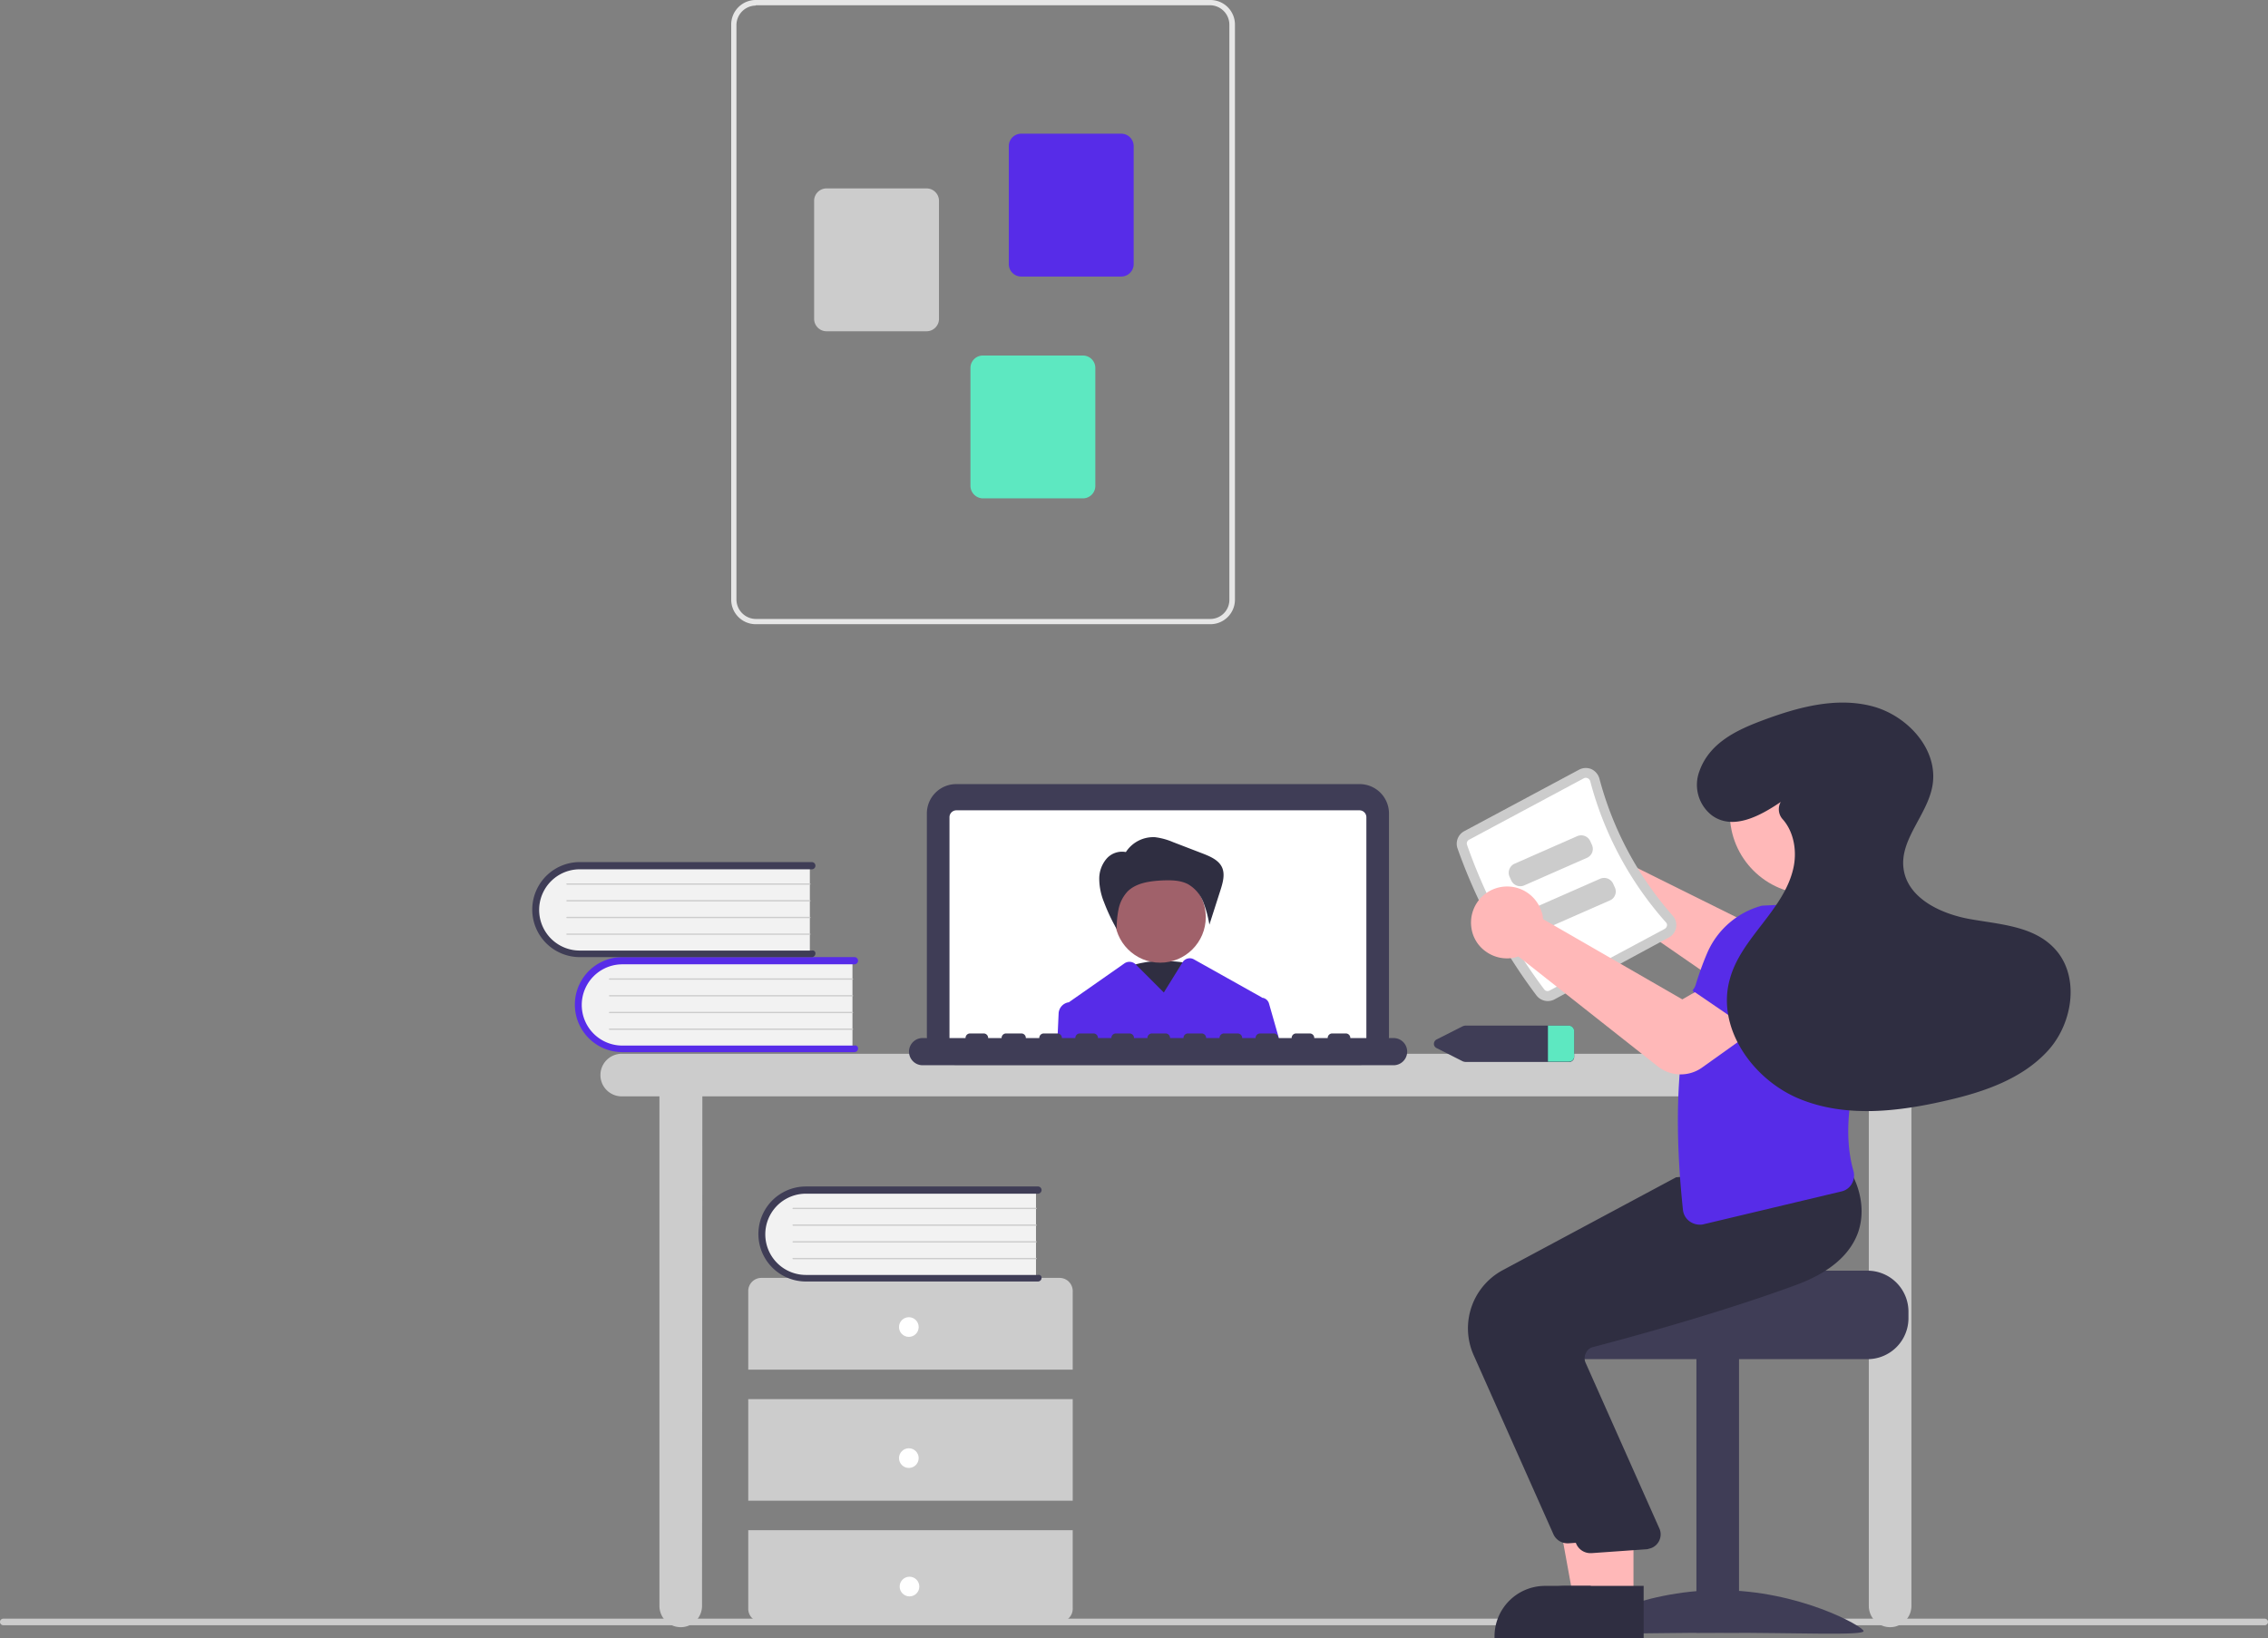 <?xml version="1.0" encoding="utf-8"?>
<svg id="online_visio_equipe" xmlns="http://www.w3.org/2000/svg" width="692" height="499.9" viewBox="0 0 692 499.9">
  <rect x="0" y="0" width="692" height="499.9" fill="#808080" stroke="none"/>
  <path id="Tracé_14286" data-name="Tracé 14286" d="M691,496H1a1,1,0,0,1,0-2H691a1,1,0,0,1,0,2Z" fill="#ccc"/>
  <path id="Tracé_14287" data-name="Tracé 14287" d="M595.7,321.6h-406a6.5,6.5,0,1,0,0,13h11.5V490.1a6.5,6.5,0,0,0,13,0l.1-155.5H570.2V490.1a6.5,6.5,0,0,0,13,0v-152l1.9-3.4h10.6a6.487,6.487,0,0,0,6.5-6.5A6.573,6.573,0,0,0,595.7,321.6Z" fill="#ccc"/>
  <path id="Tracé_14288" data-name="Tracé 14288" d="M414.8,325h-123a8.963,8.963,0,0,1-9-9V248.3a8.963,8.963,0,0,1,9-9h123a8.963,8.963,0,0,1,9,9V316A8.963,8.963,0,0,1,414.8,325Z" fill="#3f3d56"/>
  <path id="Tracé_14289" data-name="Tracé 14289" d="M414.8,247.3h-123a2.112,2.112,0,0,0-2.1,2.1v67.7a2.112,2.112,0,0,0,2.1,2.1h123a2.112,2.112,0,0,0,2.1-2.1V249.4A2.112,2.112,0,0,0,414.8,247.3Z" fill="#fff"/>
  <path id="Tracé_14290" data-name="Tracé 14290" d="M363.8,294.2s-14.7-3.4-22.8,2.8,10.3,20.4,10.3,20.4Z" fill="#2f2e41"/>
  <circle id="Ellipse_2065" data-name="Ellipse 2065" cx="13.9" cy="13.9" r="13.9" transform="translate(340.1 266)" fill="#a0616a"/>
  <path id="Tracé_14291" data-name="Tracé 14291" d="M343.3,260.4a9.977,9.977,0,0,1,9.1-4.9,20.348,20.348,0,0,1,5.5,1.5l9.1,3.5c2.3.9,4.9,2,5.9,4.3.9,2.1.2,4.6-.5,6.8L369,282.2a34.566,34.566,0,0,0-1.9-7,10.8,10.8,0,0,0-4.7-5.4c-2.4-1.2-5.1-1.2-7.8-1.1-3.7.2-7.8.7-10.5,3.3a11.242,11.242,0,0,0-2.8,5.4,31.534,31.534,0,0,0-.6,6.1,57.346,57.346,0,0,1-3.9-8.3,19.107,19.107,0,0,1-1.4-6.7,9.425,9.425,0,0,1,2.2-6.4,6.267,6.267,0,0,1,6.2-2Z" fill="#2f2e41"/>
  <path id="Tracé_14292" data-name="Tracé 14292" d="M387.2,306.3a2.452,2.452,0,0,0-2.1-1.8.1.1,0,0,1-.1-.1l-20.7-11.6a2.584,2.584,0,0,0-3.5.9l-5.7,9.2-8.5-8.5-.1-.1a2.712,2.712,0,0,0-3.4-.3l-17,11.9H326a3.622,3.622,0,0,0-3,3.4l-.4,8.9h68Z" fill="#572ce8"/>
  <path id="Tracé_14293" data-name="Tracé 14293" d="M425.2,316.8H412a1.367,1.367,0,0,0-1.4-1.4h-4.1a1.367,1.367,0,0,0-1.4,1.4H401a1.367,1.367,0,0,0-1.4-1.4h-4.1a1.367,1.367,0,0,0-1.4,1.4H390a1.367,1.367,0,0,0-1.4-1.4h-4.1a1.367,1.367,0,0,0-1.4,1.4H379a1.367,1.367,0,0,0-1.4-1.4h-4.1a1.367,1.367,0,0,0-1.4,1.4H368a1.367,1.367,0,0,0-1.4-1.4h-4.1a1.367,1.367,0,0,0-1.4,1.4H357a1.367,1.367,0,0,0-1.4-1.4h-4.1a1.367,1.367,0,0,0-1.4,1.4H346a1.367,1.367,0,0,0-1.4-1.4h-4.1a1.367,1.367,0,0,0-1.4,1.4H335a1.367,1.367,0,0,0-1.4-1.4h-4.1a1.367,1.367,0,0,0-1.4,1.4H324a1.367,1.367,0,0,0-1.4-1.4h-4.1a1.367,1.367,0,0,0-1.4,1.4H313a1.367,1.367,0,0,0-1.4-1.4H307a1.367,1.367,0,0,0-1.4,1.4h-4.1a1.367,1.367,0,0,0-1.4-1.4H296a1.367,1.367,0,0,0-1.4,1.4H281.5a4.15,4.15,0,0,0,0,8.3H425.2a4.15,4.15,0,0,0,0-8.3Z" fill="#3f3d56"/>
  <path id="Tracé_14294" data-name="Tracé 14294" d="M260.1,292.7v27.5h-69a13.757,13.757,0,1,1-.9-27.5h69.9Z" fill="#f2f2f2"/>
  <path id="Tracé_14295" data-name="Tracé 14295" d="M261.8,320a1.11,1.11,0,0,1-1.1,1.1H189.9a14.5,14.5,0,0,1,0-29h70.8a1.1,1.1,0,0,1,0,2.2H189.9a12.4,12.4,0,0,0,0,24.8h70.8A.861.861,0,0,1,261.8,320Z" fill="#572ce8"/>
  <path id="Tracé_14296" data-name="Tracé 14296" d="M260.1,299H186a.2.2,0,0,1,0-.4h74.1a.2.2,0,0,1,0,.4Z" fill="#ccc"/>
  <path id="Tracé_14297" data-name="Tracé 14297" d="M260.1,304.1H186a.2.2,0,0,1,0-.4h74.1a.2.2,0,0,1,0,.4Z" fill="#ccc"/>
  <path id="Tracé_14298" data-name="Tracé 14298" d="M260.1,309.2H186a.2.2,0,0,1,0-.4h74.1a.2.2,0,1,1,0,.4Z" fill="#ccc"/>
  <path id="Tracé_14299" data-name="Tracé 14299" d="M260.1,314.3H186a.2.2,0,0,1,0-.4h74.1a.2.2,0,1,1,0,.4Z" fill="#ccc"/>
  <path id="Tracé_14300" data-name="Tracé 14300" d="M247.1,263.7v27.5h-69a13.757,13.757,0,1,1-.9-27.5h69.9Z" fill="#f2f2f2"/>
  <path id="Tracé_14301" data-name="Tracé 14301" d="M248.8,291a1.11,1.11,0,0,1-1.1,1.1H176.9a14.5,14.5,0,1,1,0-29h70.8a1.1,1.1,0,1,1,0,2.2H176.9a12.4,12.4,0,0,0,0,24.8h70.8A.861.861,0,0,1,248.8,291Z" fill="#3f3d56"/>
  <path id="Tracé_14302" data-name="Tracé 14302" d="M247.1,270H173a.2.2,0,0,1,0-.4h74.1a.2.2,0,0,1,0,.4Z" fill="#ccc"/>
  <path id="Tracé_14303" data-name="Tracé 14303" d="M247.1,275.1H173a.2.2,0,0,1,0-.4h74.1a.2.2,0,0,1,0,.4Z" fill="#ccc"/>
  <path id="Tracé_14304" data-name="Tracé 14304" d="M247.1,280.2H173a.2.2,0,0,1,0-.4h74.1a.2.2,0,0,1,0,.4Z" fill="#ccc"/>
  <path id="Tracé_14305" data-name="Tracé 14305" d="M247.1,285.3H173a.2.2,0,0,1,0-.4h74.1a.2.2,0,0,1,0,.4Z" fill="#ccc"/>
  <path id="Tracé_14306" data-name="Tracé 14306" d="M327.3,418V394a4.012,4.012,0,0,0-4-4h-91a4.012,4.012,0,0,0-4,4v24Z" fill="#ccc"/>
  <rect id="Rectangle_3229" data-name="Rectangle 3229" width="99" height="31" transform="translate(228.3 427)" fill="#ccc"/>
  <path id="Tracé_14307" data-name="Tracé 14307" d="M228.3,467v24a4.012,4.012,0,0,0,4,4h91a4.012,4.012,0,0,0,4-4V467Z" fill="#ccc"/>
  <circle id="Ellipse_2066" data-name="Ellipse 2066" cx="3" cy="3" r="3" transform="translate(274.3 402)" fill="#fff"/>
  <circle id="Ellipse_2067" data-name="Ellipse 2067" cx="3" cy="3" r="3" transform="translate(274.3 442)" fill="#fff"/>
  <circle id="Ellipse_2068" data-name="Ellipse 2068" cx="3" cy="3" r="3" transform="translate(274.5 481.2)" fill="#fff"/>
  <path id="Tracé_14308" data-name="Tracé 14308" d="M316.1,362.7v27.5h-69a13.757,13.757,0,1,1-.9-27.5h69.9Z" fill="#f2f2f2"/>
  <path id="Tracé_14309" data-name="Tracé 14309" d="M317.8,390a1.11,1.11,0,0,1-1.1,1.1H245.9a14.5,14.5,0,0,1,0-29h70.8a1.1,1.1,0,0,1,0,2.2H245.9a12.4,12.4,0,0,0,0,24.8h70.8A.861.861,0,0,1,317.8,390Z" fill="#3f3d56"/>
  <path id="Tracé_14310" data-name="Tracé 14310" d="M316.1,369H242a.2.2,0,0,1,0-.4h74.1a.2.2,0,0,1,0,.4Z" fill="#ccc"/>
  <path id="Tracé_14311" data-name="Tracé 14311" d="M316.1,374.1H242a.2.2,0,0,1,0-.4h74.1a.2.2,0,0,1,0,.4Z" fill="#ccc"/>
  <path id="Tracé_14312" data-name="Tracé 14312" d="M316.1,379.2H242a.2.2,0,0,1,0-.4h74.1a.2.2,0,1,1,0,.4Z" fill="#ccc"/>
  <path id="Tracé_14313" data-name="Tracé 14313" d="M316.1,384.3H242a.2.2,0,0,1,0-.4h74.1a.2.2,0,1,1,0,.4Z" fill="#ccc"/>
  <path id="Tracé_14314" data-name="Tracé 14314" d="M223.1,183V7.5A7.49,7.49,0,0,1,230.6,0H369.3a7.49,7.49,0,0,1,7.5,7.5V183a7.49,7.49,0,0,1-7.5,7.5H230.6A7.49,7.49,0,0,1,223.1,183ZM230.6,1.7a5.976,5.976,0,0,0-5.9,5.9V183a5.976,5.976,0,0,0,5.9,5.9H369.3a5.826,5.826,0,0,0,5.8-5.9V7.5a5.957,5.957,0,0,0-5.8-5.9H230.6Z" fill="#e6e6e6"/>
  <path id="Tracé_14315" data-name="Tracé 14315" d="M307.8,80.6v-36a3.8,3.8,0,0,1,3.8-3.8h30.5a3.8,3.8,0,0,1,3.8,3.8v36a3.8,3.8,0,0,1-3.8,3.8H311.6A3.8,3.8,0,0,1,307.8,80.6Z" fill="#572ce8"/>
  <path id="Tracé_14316" data-name="Tracé 14316" d="M248.4,97.3v-36a3.8,3.8,0,0,1,3.8-3.8h30.5a3.8,3.8,0,0,1,3.8,3.8v36a3.8,3.8,0,0,1-3.8,3.8H252.2A3.8,3.8,0,0,1,248.4,97.3Z" fill="#ccc"/>
  <path id="Tracé_14317" data-name="Tracé 14317" d="M296.1,148.3v-36a3.8,3.8,0,0,1,3.8-3.8h30.5a3.8,3.8,0,0,1,3.8,3.8v36a3.8,3.8,0,0,1-3.8,3.8H299.9A3.864,3.864,0,0,1,296.1,148.3Z" fill="#5de8c1"/>
  <path id="Tracé_14318" data-name="Tracé 14318" d="M478.6,313H447.2a2.92,2.92,0,0,0-.9.2l-7.9,4a1.517,1.517,0,0,0-.8,1.9,1.549,1.549,0,0,0,.8.8l7.9,4a2.92,2.92,0,0,0,.9.2h31.4a1.526,1.526,0,0,0,1.7-1.5v-7.9A1.75,1.75,0,0,0,478.6,313Z" fill="#3f3d56"/>
  <path id="Tracé_14319" data-name="Tracé 14319" d="M480.3,314.6v7.9a1.579,1.579,0,0,1-1.7,1.5h-6.3V313h6.3A1.735,1.735,0,0,1,480.3,314.6Z" fill="#5de8c1"/>
  <path id="Tracé_14320" data-name="Tracé 14320" d="M478.3,253.6a11.091,11.091,0,0,1,14.5,5.7,5.637,5.637,0,0,1,.4,1.2c.1.5.2.9.3,1.4l43.9,21.8,10.2-6.7,12.7,14.6-15.5,12.6a11.1,11.1,0,0,1-13.3.5l-44.6-30.8c-.3.1-.7.3-1,.4a10.921,10.921,0,0,1-13.7-7.3l-.3-1.2c-.1-.4-.1-.9-.2-1.3A11.206,11.206,0,0,1,478.3,253.6Z" fill="#ffb8b8"/>
  <path id="Tracé_14321" data-name="Tracé 14321" d="M569.8,387.8h-48c0,1.4-49.5,2.5-49.5,2.5a13.362,13.362,0,0,0-2.1,2,12.3,12.3,0,0,0-2.9,8v2a12.5,12.5,0,0,0,12.5,12.5h90a12.5,12.5,0,0,0,12.5-12.5v-2A12.5,12.5,0,0,0,569.8,387.8Z" fill="#3f3d56"/>
  <rect id="Rectangle_3230" data-name="Rectangle 3230" width="13" height="84" transform="translate(517.6 414.3)" fill="#3f3d56"/>
  <path id="Tracé_14322" data-name="Tracé 14322" d="M480.6,497.8c0,1.4,19.7.5,44,.5s44,.9,44-.5-19.7-12.5-44-12.5S480.6,496.4,480.6,497.8Z" fill="#3f3d56"/>
  <path id="Tracé_14323" data-name="Tracé 14323" d="M492.4,488H480.1l-5.8-31.8h18.1Z" fill="#ffb8b8"/>
  <path id="Tracé_14324" data-name="Tracé 14324" d="M495.5,499.9H456v-.5A15.407,15.407,0,0,1,471.4,484h24.1Z" fill="#2f2e41"/>
  <path id="Tracé_14325" data-name="Tracé 14325" d="M474,468.3l-24.4-54.8a20.14,20.14,0,0,1,8.8-25.8l53-28.4,24.2-2.1,22.3-2,.2.3c.2.3,5,8.6,1.8,17.7-2.5,6.9-8.9,12.3-19,16-23.7,8.7-51.1,16.1-61.8,18.9a3.1,3.1,0,0,0-2.2,1.8,3.441,3.441,0,0,0-.2,2.8l22.7,51a4.479,4.479,0,0,1-2.7,5.8c-.4.1-.7.2-1.1.3l-17,1.2h-.4A4.7,4.7,0,0,1,474,468.3Z" fill="#2f2e41"/>
  <path id="Tracé_14326" data-name="Tracé 14326" d="M498.4,488H486.1l-5.8-31.8h18.1Z" fill="#ffb8b8"/>
  <path id="Tracé_14327" data-name="Tracé 14327" d="M501.5,499.9H462v-.5A15.407,15.407,0,0,1,477.4,484h24.1Z" fill="#2f2e41"/>
  <path id="Tracé_14328" data-name="Tracé 14328" d="M481,471.3l-24.4-54.8a20.14,20.14,0,0,1,8.8-25.8l53-28.4,24.2-2.1,22.3-2,.2.3c.2.3,5,8.6,1.8,17.7-2.5,6.9-8.9,12.3-19,16-23.7,8.7-51.1,16.1-61.8,18.9a3.1,3.1,0,0,0-2.2,1.8,3.441,3.441,0,0,0-.2,2.8l22.7,51a4.479,4.479,0,0,1-2.7,5.8c-.4.1-.7.2-1.1.3l-17,1.2h-.4A4.7,4.7,0,0,1,481,471.3Z" fill="#2f2e41"/>
  <path id="Tracé_14329" data-name="Tracé 14329" d="M468.8,303.8a167.818,167.818,0,0,1-24.1-44.9,4.348,4.348,0,0,1,2-5.2l35.1-18.8a4.372,4.372,0,0,1,3.7-.2,4.542,4.542,0,0,1,2.5,2.9,103.31,103.31,0,0,0,22.4,41.9,4.269,4.269,0,0,1-1.2,6.6L474.3,305A4.338,4.338,0,0,1,468.8,303.8Z" fill="#ccc"/>
  <path id="Tracé_14330" data-name="Tracé 14330" d="M471.2,302a1.248,1.248,0,0,0,1.6.3l35.1-18.8a1.6,1.6,0,0,0,.7-.9,1.129,1.129,0,0,0-.3-1.1,105.039,105.039,0,0,1-23.1-43.1,1.419,1.419,0,0,0-.8-.9,1.4,1.4,0,0,0-1.1,0l-35.1,18.8a1.285,1.285,0,0,0-.6,1.5A163.553,163.553,0,0,0,471.2,302Z" fill="#fff"/>
  <path id="Tracé_14331" data-name="Tracé 14331" d="M585.6,298.8l-27.5,10.5-6.7-18.7a11.269,11.269,0,0,1,5-13.5h0a11.276,11.276,0,0,1,14.3,2.8Z" fill="#572ce8"/>
  <path id="Tracé_14332" data-name="Tracé 14332" d="M515.6,372.8a4.98,4.98,0,0,1-2.1-3.5c-3.5-32.9-1.1-58.7,7.5-78.7a25.357,25.357,0,0,1,16.6-14.2l22.2-1.1.1.1A25.963,25.963,0,0,1,574.1,303c-7.2,18.9-13.1,38.5-8.6,54.3a5.113,5.113,0,0,1-.5,4,4.8,4.8,0,0,1-3.1,2.3l-42.4,10.1a5.429,5.429,0,0,1-3.9-.9Z" fill="#572ce8"/>
  <circle id="Ellipse_2069" data-name="Ellipse 2069" cx="24.6" cy="24.6" r="24.6" transform="translate(527.8 223.7)" fill="#ffb8b8"/>
  <path id="Tracé_14333" data-name="Tracé 14333" d="M484.2,261.8l-19.1,8.4a3.038,3.038,0,0,1-4-1.5l-.5-1.1a3.038,3.038,0,0,1,1.5-4l19.1-8.4a3.038,3.038,0,0,1,4,1.5l.5,1.1A2.955,2.955,0,0,1,484.2,261.8Z" fill="#ccc"/>
  <path id="Tracé_14334" data-name="Tracé 14334" d="M491.2,274.8l-19.1,8.4a3.038,3.038,0,0,1-4-1.5l-.5-1.1a3.038,3.038,0,0,1,1.5-4l19.1-8.4a3.038,3.038,0,0,1,4,1.5l.5,1.1A2.955,2.955,0,0,1,491.2,274.8Z" fill="#ccc"/>
  <path id="Tracé_14335" data-name="Tracé 14335" d="M506,325.6l-42.7-33.7c-.3.1-.7.2-1,.3a10.981,10.981,0,0,1-8.8-1.7,10.648,10.648,0,0,1-4.6-7.7,11.016,11.016,0,0,1,21.3-5c.1.4.3.8.4,1.2a7.719,7.719,0,0,1,.2,1.5L513.3,305l10.6-6.1,11.7,15.3-16.4,11.7A11.254,11.254,0,0,1,506,325.6Z" fill="#ffb8b8"/>
  <path id="Tracé_14336" data-name="Tracé 14336" d="M540.7,318.9l-24.3-16.6,11.4-16.2a11.089,11.089,0,0,1,13.9-3.6h0a11.14,11.14,0,0,1,5.9,13.3Z" fill="#572ce8"/>
  <path id="Tracé_14337" data-name="Tracé 14337" d="M543.4,244.7c-6.3,4.3-14.6,8.8-21,4.2a11.785,11.785,0,0,1-3.9-13.5c3.1-8.8,11.6-12.7,19.7-15.7,10.5-3.9,22-7,32.9-4.2s20.5,13.3,18.5,24.4c-1.6,8.9-10,16.3-8.8,25.2,1.2,9,11.3,13.8,20.3,15.4s19,2.1,25.4,8.6c8.2,8.2,6.2,22.9-1.6,31.5s-19.4,12.6-30.7,15.2c-15,3.5-31.1,5.4-45.3-.5s-25.3-21.7-21.1-36.5c1.7-6.3,5.8-11.5,9.8-16.7s8-10.5,9.5-16.8c1.3-5.3.3-11.4-3.2-15.3a4.53,4.53,0,0,1-.6-5.2Z" fill="#2f2e41"/>
</svg>
